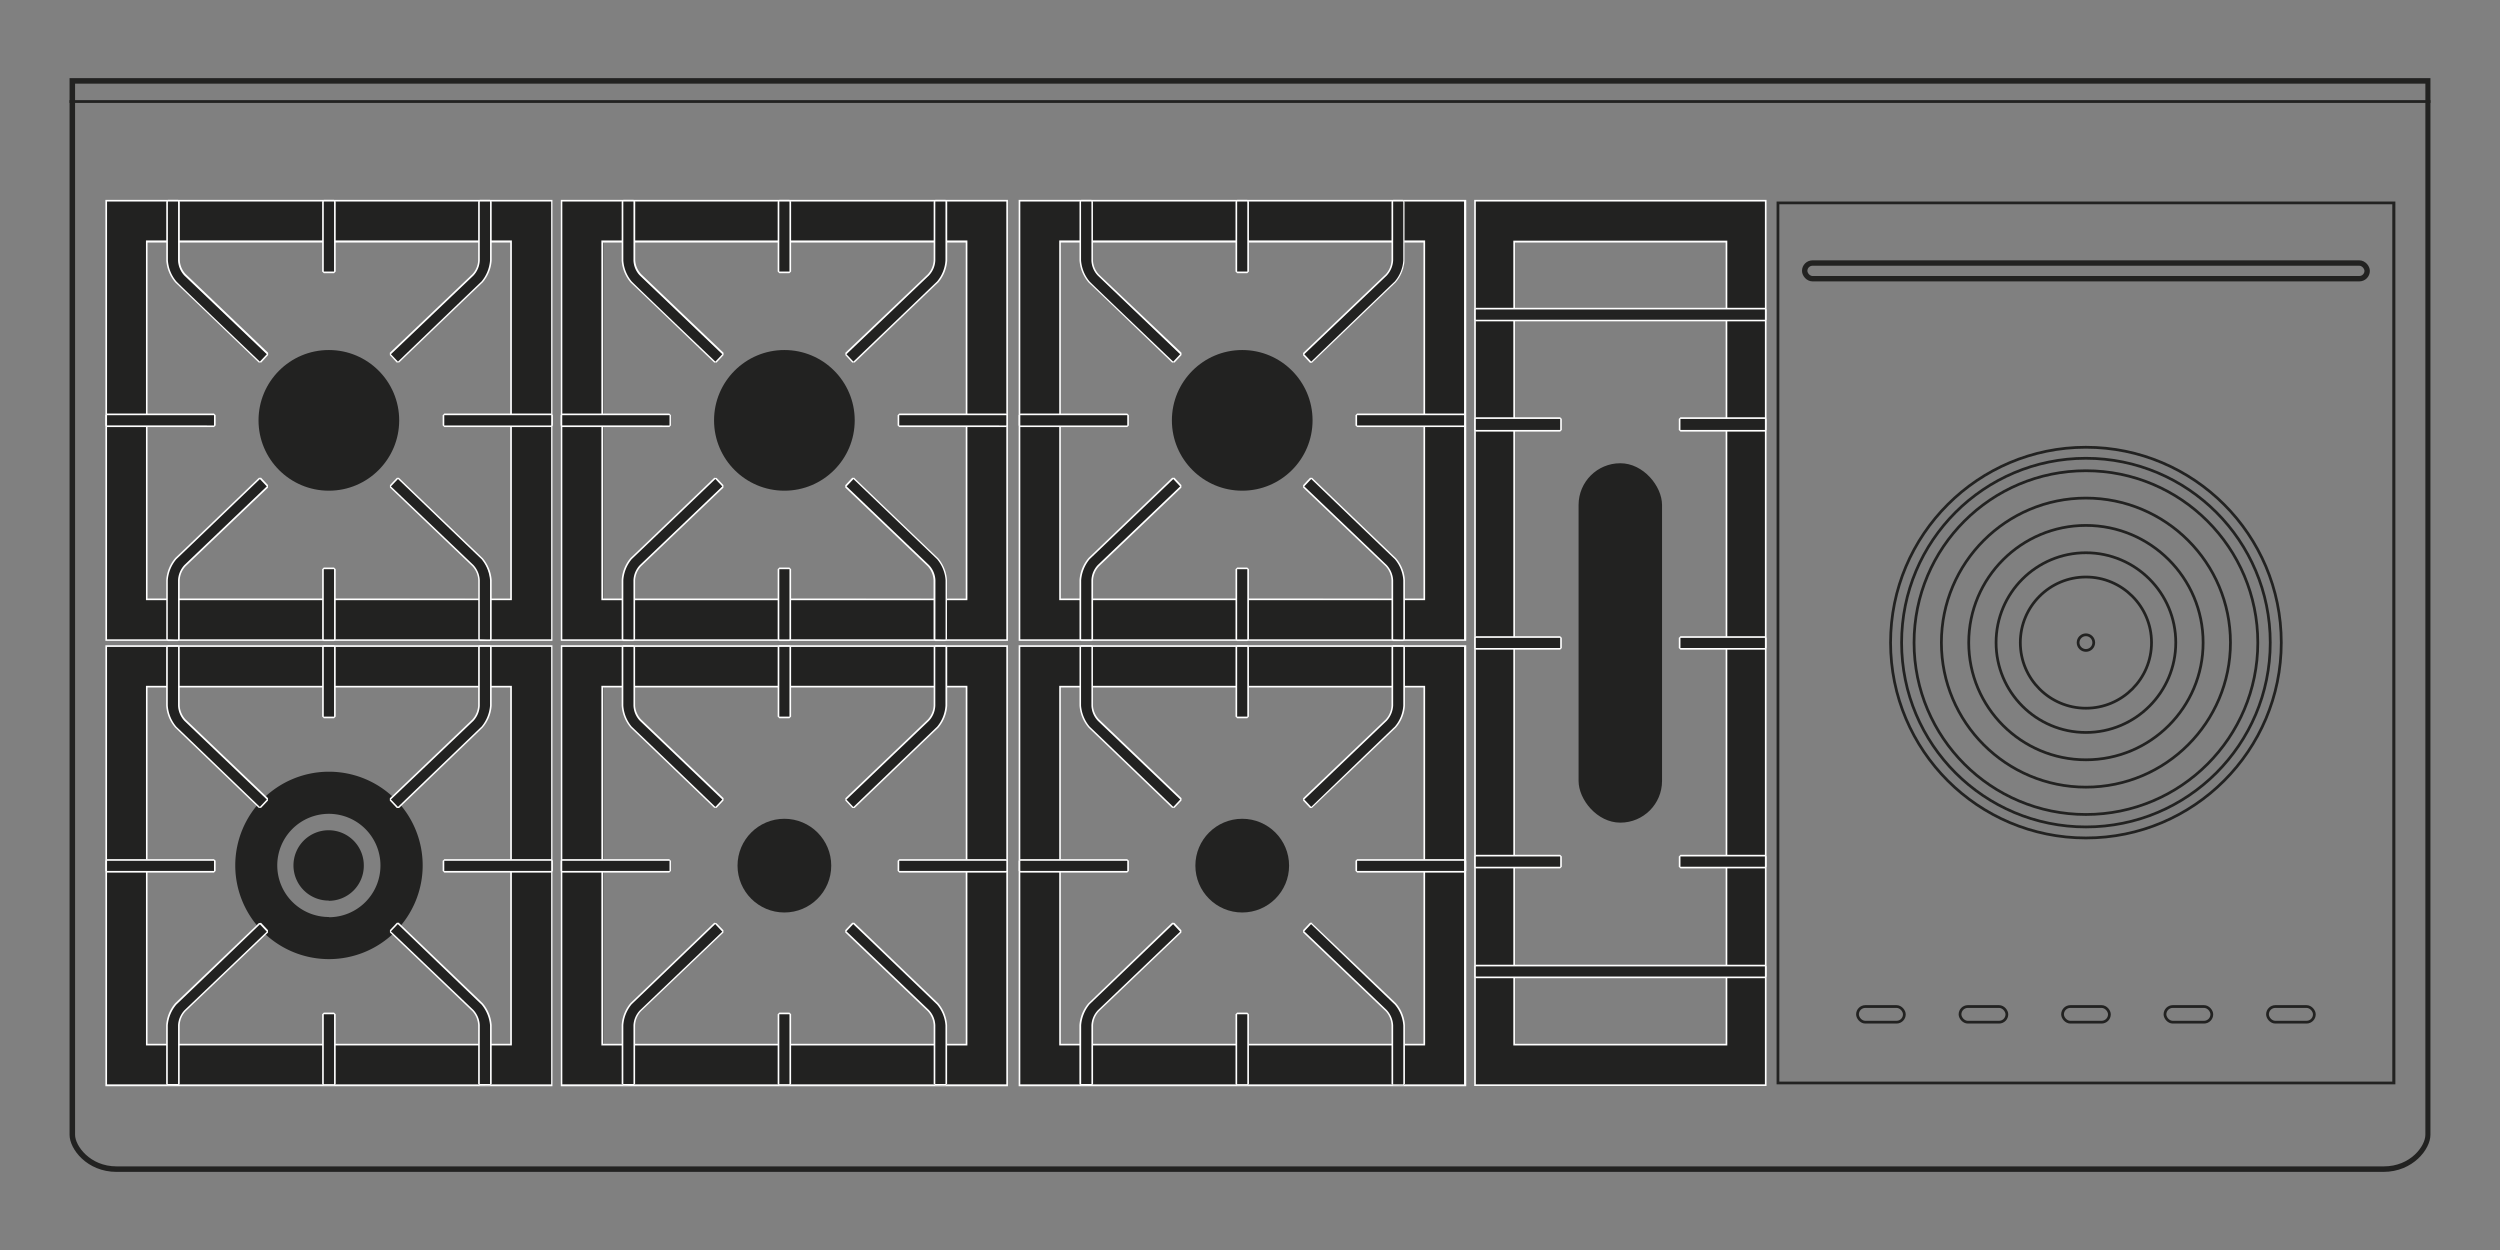 <svg xmlns="http://www.w3.org/2000/svg" viewBox="0 0 226.77 113.39"><rect x="0" y="0" width="226.77" height="113.39" fill="#808080" stroke="none"/><defs><style>.cls-1{fill:#222221;}.cls-2,.cls-4,.cls-5{fill:none;stroke:#222221;}.cls-2,.cls-5{stroke-linejoin:round;stroke-width:0.25px;}.cls-3{fill:#fff;}.cls-4{stroke-miterlimit:1.41;stroke-width:0.49px;}.cls-5{stroke-linecap:round;}</style></defs><title>M15S_Hobs_Tec</title><g id="Piano"><path class="cls-1" d="M220,7.59v95.35c0,1-1.33,2.86-3.77,2.86H10.58c-2.44,0-3.77-1.89-3.77-2.86V7.59H220m.5-.5H6.31v95.85c0,1.29,1.58,3.36,4.27,3.36H216.19c2.69,0,4.27-2.07,4.27-3.36V7.09Z"/><line class="cls-2" x1="6.31" y1="9.21" x2="220.46" y2="9.21"/></g><g id="Bruciatori_e_griglie" data-name="Bruciatori e griglie"><circle class="cls-1" cx="29.83" cy="38.13" r="6.38"/><path class="cls-1" d="M9.63,58V18.21H50V58Zm36.73-3.68V21.89h-33V54.36Z"/><path class="cls-3" d="M50,18.28V58H9.71V18.28H50M13.24,54.44H46.43V21.81H13.24V54.44M50.11,18.13H9.56v40H50.11v-40ZM13.39,22H46.28V54.29H13.39V22Z"/><path class="cls-1" d="M23.52,32.86l-7.58-7.28a3.34,3.34,0,0,1-.79-2V18.28l.07-.07h.93l.07.07v5.34A2,2,0,0,0,16.79,25l7.47,7.13v.1l-.63.67Z"/><path class="cls-3" d="M16.15,18.28v5.34A2.14,2.14,0,0,0,16.73,25l7.47,7.13-.63.67S16.44,26,16,25.53a3.32,3.32,0,0,1-.77-1.91V18.28h.93m0-.15h-.93l-.15.15v5.34a3.46,3.46,0,0,0,.82,2c.44.41,7.51,7.2,7.58,7.27h.21l.63-.68V32l-7.47-7.13a1.94,1.94,0,0,1-.54-1.28V18.28l-.15-.15Z"/><path class="cls-1" d="M36,32.85l-.63-.67v-.1L42.88,25a2,2,0,0,0,.57-1.34V18.28l.07-.07h.93l.07.07v5.34a3.34,3.34,0,0,1-.79,2l-7.58,7.28Z"/><path class="cls-3" d="M44.45,18.28v5.34a3.39,3.39,0,0,1-.77,1.91c-.45.42-7.58,7.27-7.58,7.27l-.64-.67L42.94,25a2.14,2.14,0,0,0,.58-1.38V18.28h.93m0-.15h-.93l-.15.15v5.34a1.93,1.93,0,0,1-.54,1.27L35.36,32v.21l.63.68h.21c.07-.07,7.14-6.86,7.58-7.27a3.46,3.46,0,0,0,.82-2V18.28l-.15-.15Z"/><path class="cls-1" d="M43.52,58,43.45,58V52.63a2,2,0,0,0-.57-1.33l-7.47-7.13v-.1L36,43.4h.11l7.58,7.28a3.37,3.37,0,0,1,.79,2V58l-.07.07Z"/><path class="cls-3" d="M36.1,43.45s7.13,6.85,7.58,7.27a3.42,3.42,0,0,1,.77,1.91V58h-.93V52.63a2.17,2.17,0,0,0-.58-1.38l-7.48-7.13.64-.67m.1-.11H36l-.63.67v.21l7.47,7.13a2,2,0,0,1,.54,1.28V58l.15.15h.93L44.6,58V52.63a3.46,3.46,0,0,0-.82-2c-.44-.41-7.51-7.2-7.58-7.27Z"/><path class="cls-1" d="M15.22,58,15.15,58V52.63a3.37,3.37,0,0,1,.79-2l7.58-7.28h.11l.63.67v.1L16.79,51.3a2,2,0,0,0-.57,1.34V58l-.07.07Z"/><path class="cls-3" d="M23.57,43.45l.63.67-7.47,7.13a2.17,2.17,0,0,0-.58,1.38V58h-.93V52.63A3.35,3.35,0,0,1,16,50.72c.45-.42,7.58-7.27,7.58-7.27m-.1-.11c-.07.07-7.14,6.86-7.58,7.27a3.46,3.46,0,0,0-.82,2V58l.15.15h.93L16.3,58V52.63a2,2,0,0,1,.54-1.27l7.47-7.13V44l-.63-.67Z"/><polygon class="cls-1" points="29.37 24.7 29.3 24.63 29.3 18.28 29.37 18.21 30.3 18.21 30.37 18.28 30.37 24.63 30.3 24.7 29.37 24.7"/><path class="cls-3" d="M30.3,18.28v6.35h-.93V18.28h.93m0-.15h-.93l-.15.15v6.35l.15.15h.93l.15-.15V18.28l-.15-.15Z"/><polygon class="cls-1" points="29.37 58.04 29.3 57.97 29.3 51.63 29.37 51.55 30.3 51.55 30.37 51.63 30.37 57.97 30.3 58.04 29.37 58.04"/><path class="cls-3" d="M30.3,51.63V58h-.93V51.63h.93m0-.15h-.93l-.15.15V58l.15.15h.93l.15-.15V51.63l-.15-.15Z"/><polygon class="cls-1" points="40.26 38.66 40.18 38.59 40.18 37.66 40.26 37.59 49.96 37.59 50.04 37.66 50.04 38.59 49.96 38.66 40.26 38.66"/><path class="cls-3" d="M50,37.66v.93h-9.7v-.93H50m0-.15h-9.7l-.15.15v.93l.15.15H50l.15-.15v-.93L50,37.51Z"/><polygon class="cls-1" points="9.71 38.66 9.63 38.59 9.63 37.66 9.71 37.59 19.41 37.59 19.49 37.66 19.49 38.59 19.41 38.66 9.71 38.66"/><path class="cls-3" d="M19.41,37.66v.93H9.71v-.93h9.7m0-.15H9.71l-.15.15v.93l.15.15h9.7l.15-.15v-.93l-.15-.15Z"/><circle class="cls-1" cx="71.15" cy="38.13" r="6.38"/><path class="cls-1" d="M51,58V18.21h40.4V58Zm36.72-3.68V21.89h-33V54.36Z"/><path class="cls-3" d="M91.28,18.28V58H51V18.28H91.28M54.55,54.44h33.2V21.81H54.55V54.44M91.43,18.13H50.87v40H91.43v-40ZM54.7,22H87.6V54.29H54.7V22Z"/><path class="cls-1" d="M64.84,32.86c-.07-.07-7.14-6.86-7.59-7.28a3.41,3.41,0,0,1-.79-2V18.28l.08-.07h.92l.08.07v5.34A2.09,2.09,0,0,0,58.1,25l7.47,7.13v.1l-.63.67Z"/><path class="cls-3" d="M57.46,18.28v5.34A2.09,2.09,0,0,0,58.05,25l7.47,7.13-.63.67S57.75,26,57.3,25.53a3.31,3.31,0,0,1-.76-1.91V18.28h.92m0-.15h-.92l-.15.15v5.34a3.45,3.45,0,0,0,.81,2c.45.41,7.51,7.2,7.59,7.27H65l.63-.68V32l-7.47-7.13a2,2,0,0,1-.54-1.28V18.28l-.15-.15Z"/><path class="cls-1" d="M77.36,32.85l-.63-.67v-.1L84.2,25a2.1,2.1,0,0,0,.56-1.34V18.28l.08-.07h.92l.08.07v5.34a3.48,3.48,0,0,1-.79,2c-.45.42-7.52,7.21-7.59,7.28Z"/><path class="cls-3" d="M85.76,18.28v5.34A3.25,3.25,0,0,1,85,25.53L77.41,32.8l-.63-.67L84.25,25a2.09,2.09,0,0,0,.59-1.38V18.28h.92m0-.15h-.92l-.15.15v5.34a2,2,0,0,1-.54,1.27L76.68,32v.21l.63.68h.21c.08-.07,7.14-6.86,7.59-7.27a3.44,3.44,0,0,0,.81-2V18.28l-.15-.15Z"/><path class="cls-1" d="M84.84,58,84.76,58V52.63a2.09,2.09,0,0,0-.56-1.33l-7.47-7.13v-.1l.63-.67h.1c.07.07,7.14,6.86,7.59,7.28a3.51,3.51,0,0,1,.79,2V58l-.08.07Z"/><path class="cls-3" d="M77.41,43.45,85,50.72a3.28,3.28,0,0,1,.77,1.91V58h-.92V52.63a2.12,2.12,0,0,0-.59-1.38l-7.47-7.13.63-.67m.1-.11H77.3l-.63.67v.21l7.47,7.13a2,2,0,0,1,.54,1.28V58l.15.15h.92l.15-.15V52.63a3.45,3.45,0,0,0-.81-2c-.45-.41-7.51-7.2-7.59-7.27Z"/><path class="cls-1" d="M56.54,58,56.46,58V52.63a3.43,3.43,0,0,1,.79-2c.45-.42,7.52-7.21,7.59-7.28h.1l.63.67v.1L58.1,51.3a2.1,2.1,0,0,0-.56,1.34V58l-.08.07Z"/><path class="cls-3" d="M64.89,43.45l.63.67-7.47,7.13a2.12,2.12,0,0,0-.59,1.38V58h-.92V52.63a3.33,3.33,0,0,1,.76-1.91c.45-.42,7.59-7.27,7.59-7.27m-.1-.11c-.08.07-7.14,6.86-7.59,7.27a3.44,3.44,0,0,0-.81,2V58l.15.15h.92l.15-.15V52.63a2,2,0,0,1,.54-1.27l7.47-7.13V44L65,43.35Z"/><polygon class="cls-1" points="70.69 24.7 70.61 24.63 70.61 18.28 70.69 18.21 71.61 18.21 71.69 18.28 71.69 24.63 71.61 24.7 70.69 24.7"/><path class="cls-3" d="M71.61,18.28v6.35h-.92V18.28h.92m0-.15h-.92l-.15.15v6.35l.15.15h.92l.15-.15V18.28l-.15-.15Z"/><polygon class="cls-1" points="70.69 58.04 70.61 57.97 70.61 51.63 70.69 51.55 71.61 51.55 71.69 51.63 71.69 57.97 71.61 58.04 70.69 58.04"/><path class="cls-3" d="M71.61,51.63V58h-.92V51.63h.92m0-.15h-.92l-.15.15V58l.15.15h.92l.15-.15V51.63l-.15-.15Z"/><polygon class="cls-1" points="81.57 38.66 81.5 38.59 81.5 37.66 81.57 37.59 91.28 37.59 91.35 37.66 91.35 38.59 91.28 38.66 81.57 38.66"/><path class="cls-3" d="M91.28,37.66v.93H81.57v-.93h9.71m0-.15H81.57l-.15.15v.93l.15.15h9.71l.15-.15v-.93l-.15-.15Z"/><polygon class="cls-1" points="51.02 38.66 50.95 38.59 50.95 37.66 51.02 37.59 60.73 37.59 60.8 37.66 60.8 38.59 60.73 38.66 51.02 38.66"/><path class="cls-3" d="M60.73,37.66v.93H51v-.93h9.71m0-.15H51l-.15.15v.93l.15.15h9.71l.15-.15v-.93l-.15-.15Z"/><circle class="cls-1" cx="112.68" cy="38.13" r="6.38"/><path class="cls-1" d="M92.48,58V18.21h40.4V58Zm36.72-3.68V21.89h-33V54.36Z"/><path class="cls-3" d="M132.8,18.28V58H92.55V18.28H132.8M96.08,54.44h33.19V21.81H96.08V54.44M133,18.13H92.4v40H133v-40ZM96.23,22h32.89V54.29H96.23V22Z"/><path class="cls-1" d="M106.37,32.86l-7.59-7.28a3.41,3.41,0,0,1-.79-2V18.28l.07-.07H99l.07.07v5.34A2.09,2.09,0,0,0,99.63,25l7.47,7.13v.1l-.63.67Z"/><path class="cls-3" d="M99,18.28v5.34A2.09,2.09,0,0,0,99.58,25l7.47,7.13-.63.67S99.28,26,98.83,25.53a3.39,3.39,0,0,1-.77-1.91V18.28H99m0-.15h-.93l-.15.15v5.34a3.46,3.46,0,0,0,.82,2c.44.41,7.51,7.2,7.58,7.27h.22l.63-.68V32L99.68,24.9a2,2,0,0,1-.54-1.29V18.28L99,18.13Z"/><path class="cls-1" d="M118.88,32.85l-.63-.67v-.1L125.73,25a2.1,2.1,0,0,0,.56-1.34V18.28l.08-.07h.92l.08.07v5.34a3.42,3.42,0,0,1-.8,2L119,32.86Z"/><path class="cls-3" d="M127.29,18.28v5.34a3.25,3.25,0,0,1-.77,1.91c-.45.42-7.58,7.27-7.58,7.27l-.63-.67L125.78,25a2.2,2.2,0,0,0,.59-1.38V18.28h.92m0-.15h-.92l-.15.15v5.34a2,2,0,0,1-.54,1.28c-.26.23-7.4,7.05-7.48,7.12v.21l.63.68H119c.07-.07,7.14-6.86,7.58-7.27a3.39,3.39,0,0,0,.82-2V18.28l-.15-.15Z"/><path class="cls-1" d="M126.37,58l-.08-.07V52.63a2.09,2.09,0,0,0-.56-1.33l-7.47-7.13v-.1l.63-.67H119l7.58,7.28a3.45,3.45,0,0,1,.8,2V58l-.08.07Z"/><path class="cls-3" d="M118.94,43.45s7.13,6.85,7.58,7.27a3.28,3.28,0,0,1,.77,1.91V58h-.92V52.63a2.22,2.22,0,0,0-.59-1.38l-7.47-7.13.63-.67m.1-.11h-.21l-.63.67v.21l7.48,7.13a2,2,0,0,1,.54,1.28V58l.15.15h.92l.15-.15V52.63a3.4,3.4,0,0,0-.82-2c-.44-.41-7.51-7.2-7.58-7.27Z"/><path class="cls-1" d="M98.06,58,98,58V52.63a3.43,3.43,0,0,1,.79-2l7.59-7.28h.1l.63.67v.1L99.63,51.3a2.1,2.1,0,0,0-.57,1.34V58L99,58Z"/><path class="cls-3" d="M106.42,43.45l.63.67-7.47,7.13A2.12,2.12,0,0,0,99,52.63V58h-.93V52.63a3.42,3.42,0,0,1,.77-1.91c.45-.42,7.59-7.27,7.59-7.27m-.11-.11c-.07.07-7.14,6.86-7.58,7.27a3.46,3.46,0,0,0-.82,2V58l.15.15H99l.15-.15V52.63a2,2,0,0,1,.54-1.27l7.47-7.13V44l-.63-.67Z"/><polygon class="cls-1" points="112.22 24.7 112.14 24.63 112.14 18.28 112.22 18.21 113.14 18.21 113.22 18.28 113.22 24.63 113.14 24.7 112.22 24.7"/><path class="cls-3" d="M113.14,18.28v6.35h-.92V18.28h.92m0-.15h-.92l-.15.15v6.35l.15.15h.92l.15-.15V18.28l-.15-.15Z"/><polygon class="cls-1" points="112.22 58.04 112.14 57.97 112.14 51.63 112.22 51.55 113.14 51.55 113.22 51.63 113.22 57.97 113.14 58.04 112.22 58.04"/><path class="cls-3" d="M113.14,51.63V58h-.92V51.63h.92m0-.15h-.92l-.15.15V58l.15.15h.92l.15-.15V51.63l-.15-.15Z"/><polygon class="cls-1" points="123.1 38.66 123.02 38.59 123.02 37.66 123.1 37.59 132.8 37.59 132.88 37.66 132.88 38.59 132.8 38.66 123.1 38.66"/><path class="cls-3" d="M132.8,37.66v.93h-9.7v-.93h9.7m0-.15h-9.7l-.15.15v.93l.15.15h9.7l.15-.15v-.93l-.15-.15Z"/><polygon class="cls-1" points="92.55 38.66 92.48 38.59 92.48 37.66 92.55 37.59 102.25 37.59 102.33 37.66 102.33 38.59 102.25 38.66 92.55 38.66"/><path class="cls-3" d="M102.25,37.66v.93h-9.7v-.93h9.7m0-.15h-9.7l-.15.15v.93l.15.15h9.7l.15-.15v-.93l-.15-.15Z"/><path class="cls-1" d="M29.83,70a8.5,8.5,0,1,0,8.51,8.5A8.5,8.5,0,0,0,29.83,70Zm0,13.18a4.68,4.68,0,1,1,4.68-4.68A4.68,4.68,0,0,1,29.83,83.2Zm0-1.49A3.19,3.19,0,1,1,33,78.52,3.18,3.18,0,0,1,29.83,81.71Z"/><path class="cls-1" d="M9.63,98.44V58.6H50V98.44Zm36.73-3.68V62.28h-33V94.76Z"/><path class="cls-3" d="M50,58.68V98.36H9.71V58.68H50M13.24,94.83H46.43V62.21H13.24V94.83m36.87-36.3H9.56v40H50.11v-40ZM13.39,62.36H46.28V94.68H13.39V62.36Z"/><path class="cls-1" d="M23.52,73.25c-.07-.07-7.14-6.86-7.58-7.27a3.37,3.37,0,0,1-.79-2V58.68l.07-.08h.93l.07.08V64a2,2,0,0,0,.57,1.33l7.47,7.13v.11l-.63.67Z"/><path class="cls-3" d="M16.15,58.68V64a2.17,2.17,0,0,0,.58,1.39l7.47,7.13-.63.67S16.44,66.34,16,65.92A3.32,3.32,0,0,1,15.22,64V58.68h.93m0-.15h-.93l-.15.15V64a3.46,3.46,0,0,0,.82,2l7.58,7.28h.21l.63-.67v-.21l-7.47-7.13A2,2,0,0,1,16.3,64V58.68l-.15-.15Z"/><path class="cls-1" d="M36,73.25l-.63-.67v-.11l7.47-7.13A2,2,0,0,0,43.45,64V58.68l.07-.08h.93l.07.08V64a3.37,3.37,0,0,1-.79,2c-.44.41-7.51,7.2-7.58,7.27Z"/><path class="cls-3" d="M44.45,58.68V64a3.39,3.39,0,0,1-.77,1.91c-.45.42-7.58,7.28-7.58,7.28l-.64-.67,7.48-7.13A2.17,2.17,0,0,0,43.52,64V58.68h.93m0-.15h-.93l-.15.15V64a2,2,0,0,1-.54,1.28l-7.47,7.13v.21l.63.67h.21L43.78,66a3.46,3.46,0,0,0,.82-2V58.68l-.15-.15Z"/><path class="cls-1" d="M43.52,98.44l-.07-.08V93a2,2,0,0,0-.57-1.33l-7.47-7.13v-.11l.63-.67h.11c.07.07,7.14,6.86,7.58,7.27a3.37,3.37,0,0,1,.79,2v5.34l-.07.08Z"/><path class="cls-3" d="M36.1,83.84s7.13,6.86,7.58,7.28A3.39,3.39,0,0,1,44.45,93v5.33h-.93V93a2.17,2.17,0,0,0-.58-1.39l-7.48-7.13.64-.67m.1-.11H36l-.63.67v.21l7.47,7.13A2,2,0,0,1,43.37,93v5.32l.15.15h.93l.15-.15V93a3.46,3.46,0,0,0-.82-2L36.2,83.73Z"/><path class="cls-1" d="M15.22,98.44l-.07-.08V93a3.37,3.37,0,0,1,.79-2c.44-.41,7.51-7.2,7.58-7.27h.11l.63.67v.11L16.79,91.7A2,2,0,0,0,16.22,93v5.33l-.07.08Z"/><path class="cls-3" d="M23.57,83.84l.63.67-7.47,7.13A2.17,2.17,0,0,0,16.15,93v5.33h-.93V93A3.32,3.32,0,0,1,16,91.12c.45-.42,7.58-7.28,7.58-7.28m-.1-.11L15.89,91a3.46,3.46,0,0,0-.82,2v5.34l.15.15h.93l.15-.15V93a2,2,0,0,1,.54-1.28l7.47-7.13v-.21l-.63-.67Z"/><polygon class="cls-1" points="29.37 65.09 29.3 65.02 29.3 58.68 29.37 58.6 30.3 58.6 30.37 58.68 30.37 65.02 30.3 65.09 29.37 65.09"/><path class="cls-3" d="M30.3,58.68V65h-.93V58.68h.93m0-.15h-.93l-.15.15V65l.15.15h.93l.15-.15V58.68l-.15-.15Z"/><polygon class="cls-1" points="29.37 98.44 29.3 98.36 29.3 92.02 29.37 91.94 30.3 91.94 30.37 92.02 30.37 98.36 30.3 98.44 29.37 98.44"/><path class="cls-3" d="M30.3,92v6.34h-.93V92h.93m0-.15h-.93l-.15.15v6.34l.15.15h.93l.15-.15V92l-.15-.15Z"/><polygon class="cls-1" points="40.26 79.06 40.18 78.98 40.18 78.06 40.26 77.98 49.96 77.98 50.04 78.06 50.04 78.98 49.96 79.06 40.26 79.06"/><path class="cls-3" d="M50,78.06V79h-9.7v-.92H50m0-.15h-9.7l-.15.15V79l.15.15H50l.15-.15v-.92L50,77.91Z"/><polygon class="cls-1" points="9.71 79.06 9.63 78.98 9.63 78.06 9.71 77.98 19.41 77.98 19.49 78.06 19.49 78.98 19.41 79.06 9.71 79.06"/><path class="cls-3" d="M19.41,78.06V79H9.71v-.92h9.7m0-.15H9.71l-.15.15V79l.15.15h9.7l.15-.15v-.92l-.15-.15Z"/><circle class="cls-1" cx="71.15" cy="78.52" r="4.25"/><path class="cls-1" d="M51,98.44V58.6h40.4V98.44Zm36.72-3.68V62.28h-33V94.76Z"/><path class="cls-3" d="M91.28,58.68V98.36H51V58.68H91.28M54.55,94.83h33.2V62.21H54.55V94.83m36.88-36.3H50.87v40H91.43v-40ZM54.7,62.36H87.6V94.68H54.7V62.36Z"/><path class="cls-1" d="M64.84,73.25c-.07-.07-7.14-6.86-7.59-7.27a3.46,3.46,0,0,1-.79-2V58.68l.08-.08h.92l.08.08V64a2.09,2.09,0,0,0,.56,1.33l7.47,7.13v.11l-.63.67Z"/><path class="cls-3" d="M57.46,58.68V64a2.12,2.12,0,0,0,.59,1.39l7.47,7.13-.63.67s-7.14-6.86-7.59-7.28A3.31,3.31,0,0,1,56.54,64V58.68h.92m0-.15h-.92l-.15.15V64a3.45,3.45,0,0,0,.81,2c.45.42,7.51,7.21,7.59,7.28H65l.63-.67v-.21l-7.47-7.13A2,2,0,0,1,57.61,64V58.68l-.15-.15Z"/><path class="cls-1" d="M77.36,73.25l-.63-.67v-.11l7.47-7.13A2.07,2.07,0,0,0,84.76,64V58.68l.08-.08h.92l.08.08V64a3.51,3.51,0,0,1-.79,2c-.45.41-7.52,7.2-7.59,7.27Z"/><path class="cls-3" d="M85.76,58.68V64A3.25,3.25,0,0,1,85,65.92L77.41,73.2l-.63-.67,7.47-7.13A2.12,2.12,0,0,0,84.84,64V58.68h.92m0-.15h-.92l-.15.15V64a2,2,0,0,1-.54,1.28l-7.47,7.13v.21l.63.67h.21c.08-.07,7.14-6.86,7.59-7.28a3.44,3.44,0,0,0,.81-2V58.68l-.15-.15Z"/><path class="cls-1" d="M84.84,98.44l-.08-.08V93a2.07,2.07,0,0,0-.56-1.33l-7.47-7.13v-.11l.63-.67h.1c.07.07,7.14,6.86,7.59,7.27a3.51,3.51,0,0,1,.79,2v5.34l-.08.08Z"/><path class="cls-3" d="M77.41,83.84,85,91.12A3.25,3.25,0,0,1,85.76,93v5.33h-.92V93a2.12,2.12,0,0,0-.59-1.39l-7.47-7.13.63-.67m.1-.11H77.3l-.63.67v.21l7.47,7.13A2,2,0,0,1,84.69,93v5.32l.15.15h.92l.15-.15V93a3.45,3.45,0,0,0-.81-2c-.45-.42-7.51-7.21-7.59-7.28Z"/><path class="cls-1" d="M56.54,98.44l-.08-.08V93a3.44,3.44,0,0,1,.79-2c.45-.41,7.52-7.2,7.59-7.27h.1l.63.67v.11L58.1,91.7A2.07,2.07,0,0,0,57.54,93v5.33l-.08.08Z"/><path class="cls-3" d="M64.89,83.84l.63.67-7.47,7.13A2.12,2.12,0,0,0,57.46,93v5.33h-.92V93a3.31,3.31,0,0,1,.76-1.91c.45-.42,7.59-7.28,7.59-7.28m-.1-.11c-.08.07-7.14,6.86-7.59,7.28a3.44,3.44,0,0,0-.81,2v5.34l.15.15h.92l.15-.15V93a2,2,0,0,1,.54-1.28l7.47-7.13v-.21L65,83.74Z"/><polygon class="cls-1" points="70.69 65.09 70.61 65.02 70.61 58.68 70.69 58.6 71.61 58.6 71.69 58.68 71.69 65.02 71.61 65.09 70.69 65.09"/><path class="cls-3" d="M71.61,58.68V65h-.92V58.68h.92m0-.15h-.92l-.15.15V65l.15.15h.92l.15-.15V58.68l-.15-.15Z"/><polygon class="cls-1" points="70.69 98.44 70.61 98.36 70.61 92.02 70.69 91.94 71.61 91.94 71.69 92.02 71.69 98.36 71.61 98.44 70.69 98.44"/><path class="cls-3" d="M71.61,92v6.34h-.92V92h.92m0-.15h-.92l-.15.15v6.34l.15.15h.92l.15-.15V92l-.15-.15Z"/><polygon class="cls-1" points="81.57 79.06 81.5 78.98 81.5 78.06 81.57 77.98 91.28 77.98 91.35 78.06 91.35 78.98 91.28 79.06 81.57 79.06"/><path class="cls-3" d="M91.28,78.06V79H81.57v-.92h9.71m0-.15H81.57l-.15.15V79l.15.15h9.71l.15-.15v-.92l-.15-.15Z"/><polygon class="cls-1" points="51.02 79.06 50.95 78.98 50.95 78.06 51.02 77.98 60.73 77.98 60.8 78.06 60.8 78.98 60.73 79.06 51.02 79.06"/><path class="cls-3" d="M60.73,78.06V79H51v-.92h9.71m0-.15H51l-.15.15V79l.15.15h9.71l.15-.15v-.92l-.15-.15Z"/><circle class="cls-1" cx="112.68" cy="78.52" r="4.25"/><path class="cls-1" d="M92.48,98.44V58.6h40.4V98.44Zm36.72-3.68V62.28h-33V94.76Z"/><path class="cls-3" d="M132.8,58.68V98.36H92.55V58.68H132.8M96.08,94.83h33.19V62.21H96.08V94.83M133,58.53H92.4v40H133v-40ZM96.23,62.36h32.89V94.68H96.23V62.36Z"/><path class="cls-1" d="M106.37,73.25c-.08-.07-7.15-6.86-7.59-7.27A3.43,3.43,0,0,1,98,64V58.68l.07-.08H99l.07.08V64a2.07,2.07,0,0,0,.57,1.33l7.47,7.13v.11l-.63.67Z"/><path class="cls-3" d="M99,58.68V64a2.12,2.12,0,0,0,.59,1.39l7.47,7.13-.63.67s-7.14-6.86-7.59-7.28A3.39,3.39,0,0,1,98.06,64V58.68H99m0-.15h-.93l-.15.15V64a3.46,3.46,0,0,0,.82,2l7.58,7.28h.22l.63-.67v-.21l-7.47-7.13A2,2,0,0,1,99.14,64V58.68L99,58.53Z"/><path class="cls-1" d="M118.88,73.25l-.63-.67v-.11l7.47-7.13a2.09,2.09,0,0,0,.56-1.33V58.68l.08-.08h.92l.08.08V64a3.48,3.48,0,0,1-.8,2c-.44.41-7.51,7.2-7.58,7.27Z"/><path class="cls-3" d="M127.29,58.68V64a3.25,3.25,0,0,1-.77,1.91c-.45.42-7.58,7.28-7.58,7.28l-.63-.67,7.47-7.13a2.23,2.23,0,0,0,.59-1.39V58.68h.92m0-.15h-.92l-.15.15V64a2,2,0,0,1-.54,1.28l-7.48,7.13v.21l.63.67H119L126.62,66a3.39,3.39,0,0,0,.82-2V58.68l-.15-.15Z"/><path class="cls-1" d="M126.37,98.44l-.08-.08V93a2.07,2.07,0,0,0-.56-1.33l-7.47-7.13v-.11l.63-.67H119c.07.07,7.14,6.86,7.58,7.27a3.45,3.45,0,0,1,.8,2v5.34l-.08.08Z"/><path class="cls-3" d="M118.94,83.84s7.13,6.86,7.58,7.28a3.25,3.25,0,0,1,.77,1.91v5.33h-.92V93a2.23,2.23,0,0,0-.59-1.39l-7.47-7.13.63-.67m.1-.11h-.21l-.63.67v.21l7.48,7.13a2,2,0,0,1,.54,1.29v5.32l.15.15h.92l.15-.15V93a3.4,3.4,0,0,0-.82-2L119,83.73Z"/><path class="cls-1" d="M98.06,98.44,98,98.36V93a3.44,3.44,0,0,1,.79-2c.44-.41,7.51-7.2,7.59-7.27h.1l.63.67v.11L99.63,91.7A2.07,2.07,0,0,0,99.06,93v5.33l-.07.08Z"/><path class="cls-3" d="M106.42,83.84l.63.67-7.47,7.13A2.12,2.12,0,0,0,99,93v5.33h-.93V93a3.39,3.39,0,0,1,.77-1.91c.45-.42,7.59-7.28,7.59-7.28m-.11-.11L98.73,91a3.46,3.46,0,0,0-.82,2v5.34l.15.15H99l.15-.15V93a2,2,0,0,1,.54-1.28l7.47-7.13v-.21l-.63-.67Z"/><polygon class="cls-1" points="112.22 65.09 112.14 65.02 112.14 58.68 112.22 58.6 113.14 58.6 113.22 58.68 113.22 65.02 113.14 65.09 112.22 65.09"/><path class="cls-3" d="M113.14,58.68V65h-.92V58.68h.92m0-.15h-.92l-.15.15V65l.15.15h.92l.15-.15V58.68l-.15-.15Z"/><polygon class="cls-1" points="112.22 98.44 112.14 98.36 112.14 92.02 112.22 91.94 113.14 91.94 113.22 92.02 113.22 98.36 113.14 98.44 112.22 98.44"/><path class="cls-3" d="M113.14,92v6.34h-.92V92h.92m0-.15h-.92l-.15.15v6.34l.15.15h.92l.15-.15V92l-.15-.15Z"/><polygon class="cls-1" points="123.1 79.06 123.02 78.98 123.02 78.06 123.1 77.98 132.8 77.98 132.88 78.06 132.88 78.98 132.8 79.06 123.1 79.06"/><path class="cls-3" d="M132.8,78.06V79h-9.7v-.92h9.7m0-.15h-9.7l-.15.15V79l.15.15h9.7L133,79v-.92l-.15-.15Z"/><polygon class="cls-1" points="92.55 79.06 92.48 78.98 92.48 78.06 92.55 77.98 102.25 77.98 102.33 78.06 102.33 78.98 102.25 79.06 92.55 79.06"/><path class="cls-3" d="M102.25,78.06V79h-9.7v-.92h9.7m0-.15h-9.7l-.15.15V79l.15.15h9.7l.15-.15v-.92l-.15-.15Z"/><path class="cls-1" d="M217,18.53V98.11H161.4V18.53H217m.25-.25H161.15V98.36h56.13V18.28Z"/><rect class="cls-4" x="163.7" y="23.86" width="51.02" height="1.42" rx="0.71"/><rect class="cls-5" x="168.49" y="91.3" width="4.25" height="1.42" rx="0.71"/><rect class="cls-5" x="177.79" y="91.3" width="4.25" height="1.42" rx="0.71"/><rect class="cls-5" x="187.09" y="91.3" width="4.25" height="1.42" rx="0.71"/><rect class="cls-5" x="196.38" y="91.3" width="4.25" height="1.42" rx="0.71"/><rect class="cls-5" x="205.68" y="91.3" width="4.25" height="1.42" rx="0.71"/><circle class="cls-5" cx="189.21" cy="58.29" r="17.72"/><circle class="cls-5" cx="189.21" cy="58.29" r="0.71"/><circle class="cls-5" cx="189.21" cy="58.29" r="16.72"/><circle class="cls-5" cx="189.21" cy="58.29" r="5.95"/><circle class="cls-5" cx="189.21" cy="58.29" r="8.15"/><circle class="cls-5" cx="189.21" cy="58.29" r="10.63"/><circle class="cls-5" cx="189.21" cy="58.29" r="13.11"/><circle class="cls-5" cx="189.21" cy="58.29" r="15.59"/><rect class="cls-1" x="143.19" y="42.02" width="7.57" height="32.6" rx="3.78"/><path class="cls-1" d="M133.79,98.44V18.21h26.37V98.44Zm22.82-3.68V21.89H137.34V94.76Z"/><path class="cls-3" d="M160.09,18.28V98.36H133.87V18.28h26.22M137.27,94.83h19.41v-73H137.27v73m23-76.7H133.72V98.51h26.52V18.13ZM137.42,22h19.11V94.68H137.42V22Z"/><polygon class="cls-1" points="133.87 58.86 133.79 58.78 133.79 57.86 133.87 57.79 141.52 57.79 141.59 57.86 141.59 58.78 141.52 58.86 133.87 58.86"/><path class="cls-3" d="M141.52,57.86v.92h-7.65v-.92h7.65m0-.15h-7.65l-.15.15v.92l.15.15h7.65l.15-.15v-.92l-.15-.15Z"/><polygon class="cls-1" points="133.87 78.69 133.79 78.62 133.79 77.69 133.87 77.62 141.52 77.62 141.59 77.69 141.59 78.62 141.52 78.69 133.87 78.69"/><path class="cls-3" d="M141.52,77.69v.93h-7.65v-.93h7.65m0-.15h-7.65l-.15.15v.93l.15.15h7.65l.15-.15v-.93l-.15-.15Z"/><polygon class="cls-1" points="152.43 58.86 152.36 58.78 152.36 57.86 152.43 57.79 160.09 57.79 160.16 57.86 160.16 58.78 160.09 58.86 152.43 58.86"/><path class="cls-3" d="M160.09,57.86v.92h-7.66v-.92h7.66m0-.15h-7.66l-.15.15v.92l.15.15h7.66l.15-.15v-.92l-.15-.15Z"/><polygon class="cls-1" points="152.43 78.69 152.36 78.62 152.36 77.69 152.43 77.62 160.09 77.62 160.16 77.69 160.16 78.62 160.09 78.69 152.43 78.69"/><path class="cls-3" d="M160.09,77.69v.93h-7.66v-.93h7.66m0-.15h-7.66l-.15.15v.93l.15.15h7.66l.15-.15v-.93l-.15-.15Z"/><polygon class="cls-1" points="133.87 39.03 133.79 38.95 133.79 38.03 133.87 37.95 141.52 37.95 141.59 38.03 141.59 38.95 141.52 39.03 133.87 39.03"/><path class="cls-3" d="M141.52,38V39h-7.65V38h7.65m0-.15h-7.65l-.15.15V39l.15.15h7.65l.15-.15V38l-.15-.15Z"/><polygon class="cls-1" points="133.87 29.06 133.79 28.99 133.79 28.06 133.87 27.99 160.09 27.99 160.16 28.06 160.16 28.99 160.09 29.06 133.87 29.06"/><path class="cls-3" d="M160.09,28.06V29H133.87v-.93h26.22m0-.15H133.87l-.15.15V29l.15.15h26.22l.15-.15v-.93l-.15-.15Z"/><polygon class="cls-1" points="133.87 88.66 133.79 88.58 133.79 87.66 133.87 87.58 160.09 87.58 160.16 87.66 160.16 88.58 160.09 88.66 133.87 88.66"/><path class="cls-3" d="M160.09,87.66v.92H133.87v-.92h26.22m0-.15H133.87l-.15.15v.92l.15.15h26.22l.15-.15v-.92l-.15-.15Z"/><polygon class="cls-1" points="152.43 39.03 152.36 38.95 152.36 38.03 152.43 37.95 160.09 37.95 160.16 38.03 160.16 38.95 160.09 39.03 152.43 39.03"/><path class="cls-3" d="M160.09,38V39h-7.66V38h7.66m0-.15h-7.66l-.15.15V39l.15.15h7.66l.15-.15V38l-.15-.15Z"/></g></svg>